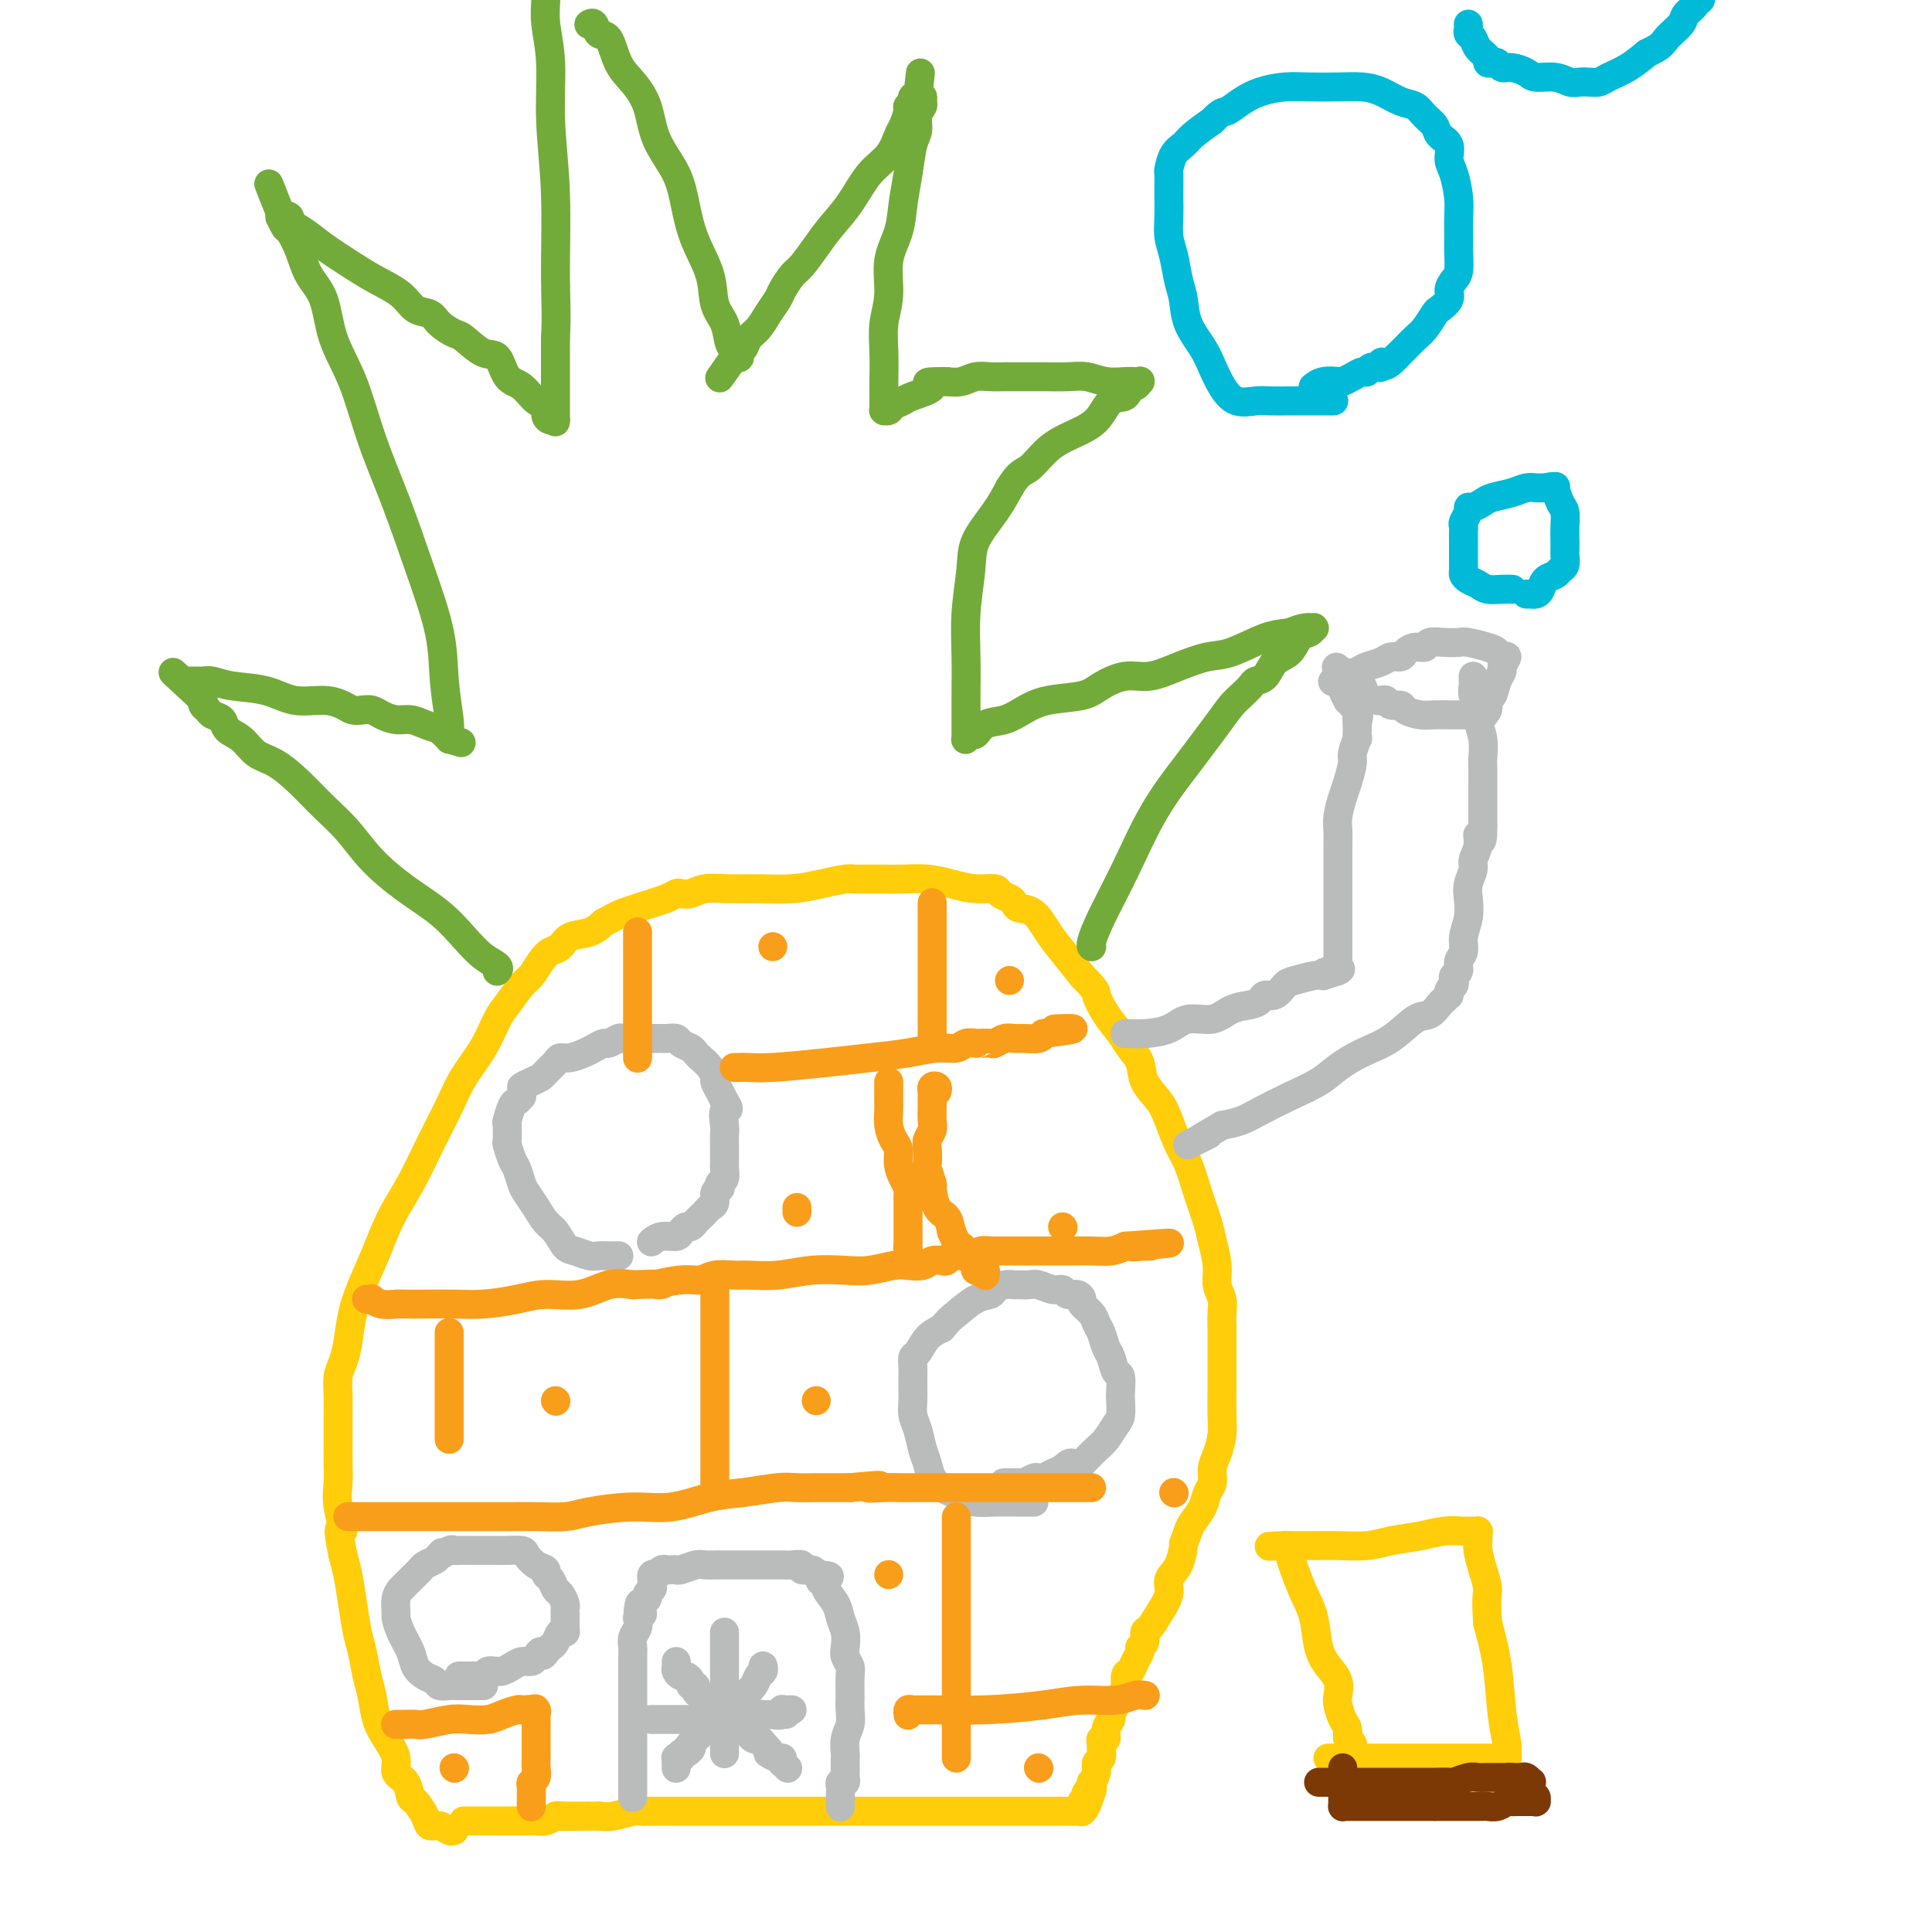 <svg viewBox='0 0 400 400' version='1.1' xmlns='http://www.w3.org/2000/svg' xmlns:xlink='http://www.w3.org/1999/xlink'><g fill='none' stroke='#FFCD0A' stroke-width='6' stroke-linecap='round' stroke-linejoin='round'><path d='M94,379c-0.018,0.009 -0.036,0.018 0,0c0.036,-0.018 0.127,-0.062 0,0c-0.127,0.062 -0.471,0.230 -1,0c-0.529,-0.230 -1.241,-0.858 -2,-1c-0.759,-0.142 -1.564,0.201 -2,0c-0.436,-0.201 -0.503,-0.945 -1,-2c-0.497,-1.055 -1.424,-2.420 -2,-3c-0.576,-0.580 -0.801,-0.374 -1,-1c-0.199,-0.626 -0.372,-2.084 -1,-3c-0.628,-0.916 -1.712,-1.291 -2,-2c-0.288,-0.709 0.221,-1.752 0,-3c-0.221,-1.248 -1.173,-2.701 -2,-4c-0.827,-1.299 -1.531,-2.446 -2,-4c-0.469,-1.554 -0.703,-3.516 -1,-5c-0.297,-1.484 -0.657,-2.490 -1,-4c-0.343,-1.510 -0.669,-3.523 -1,-5c-0.331,-1.477 -0.666,-2.416 -1,-4c-0.334,-1.584 -0.667,-3.811 -1,-6c-0.333,-2.189 -0.667,-4.340 -1,-6c-0.333,-1.660 -0.667,-2.830 -1,-4'/><path d='M71,322c-1.641,-7.858 -0.244,-5.004 0,-5c0.244,0.004 -0.667,-2.841 -1,-5c-0.333,-2.159 -0.089,-3.630 0,-5c0.089,-1.370 0.024,-2.638 0,-4c-0.024,-1.362 -0.007,-2.819 0,-4c0.007,-1.181 0.005,-2.087 0,-3c-0.005,-0.913 -0.012,-1.835 0,-3c0.012,-1.165 0.044,-2.575 0,-4c-0.044,-1.425 -0.164,-2.864 0,-4c0.164,-1.136 0.613,-1.967 1,-3c0.387,-1.033 0.710,-2.266 1,-4c0.290,-1.734 0.545,-3.970 1,-6c0.455,-2.030 1.111,-3.856 2,-6c0.889,-2.144 2.013,-4.606 3,-7c0.987,-2.394 1.838,-4.719 3,-7c1.162,-2.281 2.635,-4.520 4,-7c1.365,-2.480 2.621,-5.203 4,-8c1.379,-2.797 2.882,-5.667 4,-8c1.118,-2.333 1.850,-4.127 3,-6c1.150,-1.873 2.717,-3.824 4,-6c1.283,-2.176 2.283,-4.579 3,-6c0.717,-1.421 1.150,-1.862 2,-3c0.850,-1.138 2.115,-2.972 3,-4c0.885,-1.028 1.390,-1.249 2,-2c0.610,-0.751 1.325,-2.032 2,-3c0.675,-0.968 1.311,-1.624 2,-2c0.689,-0.376 1.432,-0.472 2,-1c0.568,-0.528 0.961,-1.488 2,-2c1.039,-0.512 2.726,-0.575 4,-1c1.274,-0.425 2.137,-1.213 3,-2'/><path d='M125,191c2.463,-1.334 3.122,-1.667 4,-2c0.878,-0.333 1.975,-0.664 3,-1c1.025,-0.336 1.979,-0.678 3,-1c1.021,-0.322 2.109,-0.626 3,-1c0.891,-0.374 1.584,-0.818 2,-1c0.416,-0.182 0.555,-0.101 1,0c0.445,0.101 1.195,0.224 2,0c0.805,-0.224 1.666,-0.795 3,-1c1.334,-0.205 3.142,-0.045 5,0c1.858,0.045 3.768,-0.027 6,0c2.232,0.027 4.787,0.151 7,0c2.213,-0.151 4.085,-0.576 6,-1c1.915,-0.424 3.875,-0.846 5,-1c1.125,-0.154 1.416,-0.041 2,0c0.584,0.041 1.460,0.011 2,0c0.540,-0.011 0.744,-0.004 1,0c0.256,0.004 0.563,0.004 1,0c0.437,-0.004 1.004,-0.011 2,0c0.996,0.011 2.421,0.041 4,0c1.579,-0.041 3.311,-0.152 5,0c1.689,0.152 3.335,0.565 5,1c1.665,0.435 3.350,0.890 5,1c1.650,0.110 3.267,-0.125 4,0c0.733,0.125 0.584,0.608 1,1c0.416,0.392 1.399,0.691 2,1c0.601,0.309 0.821,0.626 1,1c0.179,0.374 0.319,0.805 1,1c0.681,0.195 1.904,0.155 3,1c1.096,0.845 2.064,2.574 3,4c0.936,1.426 1.839,2.550 3,4c1.161,1.450 2.581,3.225 4,5'/><path d='M224,202c3.385,3.502 2.848,3.258 3,4c0.152,0.742 0.995,2.470 2,4c1.005,1.530 2.174,2.863 3,4c0.826,1.137 1.309,2.077 2,3c0.691,0.923 1.588,1.829 2,3c0.412,1.171 0.337,2.608 1,4c0.663,1.392 2.064,2.740 3,4c0.936,1.260 1.406,2.430 2,4c0.594,1.570 1.311,3.538 2,5c0.689,1.462 1.352,2.418 2,4c0.648,1.582 1.283,3.792 2,6c0.717,2.208 1.516,4.415 2,6c0.484,1.585 0.651,2.549 1,4c0.349,1.451 0.878,3.388 1,5c0.122,1.612 -0.163,2.899 0,4c0.163,1.101 0.776,2.015 1,3c0.224,0.985 0.060,2.040 0,3c-0.060,0.960 -0.016,1.824 0,3c0.016,1.176 0.005,2.663 0,4c-0.005,1.337 -0.004,2.525 0,4c0.004,1.475 0.011,3.237 0,5c-0.011,1.763 -0.041,3.526 0,5c0.041,1.474 0.151,2.659 0,4c-0.151,1.341 -0.564,2.837 -1,4c-0.436,1.163 -0.894,1.992 -1,3c-0.106,1.008 0.140,2.196 0,3c-0.140,0.804 -0.666,1.226 -1,2c-0.334,0.774 -0.474,1.901 -1,3c-0.526,1.099 -1.436,2.171 -2,3c-0.564,0.829 -0.782,1.414 -1,2'/><path d='M246,317c-1.283,3.570 -0.991,2.496 -1,3c-0.009,0.504 -0.321,2.587 -1,4c-0.679,1.413 -1.727,2.156 -2,3c-0.273,0.844 0.229,1.788 0,3c-0.229,1.212 -1.190,2.692 -2,4c-0.810,1.308 -1.470,2.444 -2,3c-0.530,0.556 -0.930,0.533 -1,1c-0.070,0.467 0.189,1.425 0,2c-0.189,0.575 -0.825,0.768 -1,1c-0.175,0.232 0.112,0.504 0,1c-0.112,0.496 -0.621,1.217 -1,2c-0.379,0.783 -0.626,1.627 -1,2c-0.374,0.373 -0.875,0.275 -1,1c-0.125,0.725 0.125,2.274 0,3c-0.125,0.726 -0.626,0.631 -1,1c-0.374,0.369 -0.621,1.203 -1,2c-0.379,0.797 -0.890,1.558 -1,2c-0.110,0.442 0.181,0.567 0,1c-0.181,0.433 -0.833,1.176 -1,2c-0.167,0.824 0.153,1.730 0,2c-0.153,0.270 -0.777,-0.097 -1,0c-0.223,0.097 -0.045,0.658 0,1c0.045,0.342 -0.044,0.463 0,1c0.044,0.537 0.222,1.488 0,2c-0.222,0.512 -0.844,0.586 -1,1c-0.156,0.414 0.154,1.169 0,2c-0.154,0.831 -0.773,1.739 -1,2c-0.227,0.261 -0.061,-0.126 0,0c0.061,0.126 0.016,0.765 0,1c-0.016,0.235 -0.005,0.067 0,0c0.005,-0.067 0.002,-0.034 0,0'/><path d='M226,370c-3.034,8.437 -0.621,3.030 0,1c0.621,-2.030 -0.552,-0.684 -1,0c-0.448,0.684 -0.173,0.704 0,1c0.173,0.296 0.242,0.868 0,1c-0.242,0.132 -0.797,-0.175 -1,0c-0.203,0.175 -0.054,0.831 0,1c0.054,0.169 0.015,-0.151 0,0c-0.015,0.151 -0.004,0.771 0,1c0.004,0.229 0.001,0.065 0,0c-0.001,-0.065 -0.001,-0.033 0,0'/><path d='M224,375c-0.039,0.000 -0.077,0.000 0,0c0.077,-0.000 0.270,-0.000 0,0c-0.270,0.000 -1.004,0.000 -2,0c-0.996,-0.000 -2.256,-0.000 -4,0c-1.744,0.000 -3.973,0.000 -6,0c-2.027,-0.000 -3.852,-0.000 -6,0c-2.148,0.000 -4.618,0.000 -7,0c-2.382,-0.000 -4.677,-0.000 -7,0c-2.323,0.000 -4.676,0.000 -7,0c-2.324,-0.000 -4.621,-0.000 -7,0c-2.379,0.000 -4.842,0.000 -7,0c-2.158,-0.000 -4.013,-0.000 -6,0c-1.987,0.000 -4.107,0.000 -6,0c-1.893,-0.000 -3.561,-0.000 -5,0c-1.439,0.000 -2.650,0.000 -4,0c-1.350,-0.000 -2.841,-0.000 -4,0c-1.159,0.000 -1.988,0.000 -3,0c-1.012,-0.000 -2.209,-0.001 -3,0c-0.791,0.001 -1.177,0.004 -2,0c-0.823,-0.004 -2.082,-0.015 -3,0c-0.918,0.015 -1.493,0.056 -2,0c-0.507,-0.056 -0.944,-0.207 -2,0c-1.056,0.207 -2.730,0.774 -4,1c-1.270,0.226 -2.135,0.113 -3,0'/><path d='M124,376c-15.932,0.150 -5.762,0.026 -3,0c2.762,-0.026 -1.882,0.046 -4,0c-2.118,-0.046 -1.708,-0.208 -2,0c-0.292,0.208 -1.287,0.788 -2,1c-0.713,0.212 -1.146,0.057 -2,0c-0.854,-0.057 -2.130,-0.015 -3,0c-0.870,0.015 -1.333,0.004 -2,0c-0.667,-0.004 -1.537,-0.001 -2,0c-0.463,0.001 -0.519,0.000 -1,0c-0.481,-0.000 -1.386,-0.000 -2,0c-0.614,0.000 -0.938,0.000 -1,0c-0.062,-0.000 0.137,-0.000 0,0c-0.137,0.000 -0.611,0.000 -1,0c-0.389,-0.000 -0.692,-0.000 -1,0c-0.308,0.000 -0.621,0.000 -1,0c-0.379,-0.000 -0.822,-0.000 -1,0c-0.178,0.000 -0.089,0.000 0,0'/></g>
<g fill='none' stroke='#BABBBB' stroke-width='6' stroke-linecap='round' stroke-linejoin='round'><path d='M131,372c-0.000,-0.058 -0.000,-0.117 0,0c0.000,0.117 0.000,0.408 0,0c-0.000,-0.408 -0.000,-1.517 0,-2c0.000,-0.483 0.000,-0.342 0,-1c-0.000,-0.658 -0.000,-2.116 0,-3c0.000,-0.884 0.000,-1.194 0,-2c-0.000,-0.806 -0.000,-2.107 0,-3c0.000,-0.893 0.000,-1.379 0,-2c-0.000,-0.621 -0.000,-1.377 0,-2c0.000,-0.623 0.000,-1.111 0,-2c-0.000,-0.889 -0.000,-2.177 0,-3c0.000,-0.823 0.000,-1.179 0,-2c-0.000,-0.821 -0.001,-2.107 0,-3c0.001,-0.893 0.004,-1.394 0,-2c-0.004,-0.606 -0.015,-1.317 0,-2c0.015,-0.683 0.056,-1.338 0,-2c-0.056,-0.662 -0.207,-1.332 0,-2c0.207,-0.668 0.774,-1.334 1,-2c0.226,-0.666 0.113,-1.333 0,-2'/><path d='M132,335c0.399,-5.842 0.895,-1.947 1,-1c0.105,0.947 -0.182,-1.055 0,-2c0.182,-0.945 0.833,-0.831 1,-1c0.167,-0.169 -0.151,-0.619 0,-1c0.151,-0.381 0.771,-0.694 1,-1c0.229,-0.306 0.065,-0.604 0,-1c-0.065,-0.396 -0.032,-0.890 0,-1c0.032,-0.110 0.064,0.163 0,0c-0.064,-0.163 -0.224,-0.762 0,-1c0.224,-0.238 0.834,-0.116 1,0c0.166,0.116 -0.110,0.227 0,0c0.110,-0.227 0.605,-0.792 1,-1c0.395,-0.208 0.690,-0.060 1,0c0.310,0.060 0.635,0.030 1,0c0.365,-0.030 0.771,-0.061 1,0c0.229,0.061 0.280,0.212 1,0c0.720,-0.212 2.109,-0.789 3,-1c0.891,-0.211 1.285,-0.057 2,0c0.715,0.057 1.753,0.015 3,0c1.247,-0.015 2.705,-0.004 4,0c1.295,0.004 2.426,0.001 3,0c0.574,-0.001 0.590,0.000 1,0c0.410,-0.000 1.214,-0.001 2,0c0.786,0.001 1.554,0.004 2,0c0.446,-0.004 0.571,-0.016 1,0c0.429,0.016 1.162,0.060 2,0c0.838,-0.060 1.781,-0.222 2,0c0.219,0.222 -0.287,0.829 0,1c0.287,0.171 1.368,-0.094 2,0c0.632,0.094 0.816,0.547 1,1'/><path d='M169,326c4.954,0.326 1.838,0.643 1,1c-0.838,0.357 0.602,0.756 1,1c0.398,0.244 -0.247,0.334 0,1c0.247,0.666 1.386,1.907 2,3c0.614,1.093 0.704,2.036 1,3c0.296,0.964 0.797,1.947 1,3c0.203,1.053 0.107,2.176 0,3c-0.107,0.824 -0.225,1.350 0,2c0.225,0.650 0.793,1.423 1,2c0.207,0.577 0.052,0.958 0,2c-0.052,1.042 0.000,2.745 0,4c-0.000,1.255 -0.053,2.061 0,3c0.053,0.939 0.210,2.010 0,3c-0.210,0.990 -0.788,1.901 -1,3c-0.212,1.099 -0.057,2.388 0,3c0.057,0.612 0.016,0.546 0,1c-0.016,0.454 -0.008,1.427 0,2c0.008,0.573 0.016,0.745 0,1c-0.016,0.255 -0.057,0.594 0,1c0.057,0.406 0.211,0.879 0,1c-0.211,0.121 -0.789,-0.108 -1,0c-0.211,0.108 -0.057,0.555 0,1c0.057,0.445 0.015,0.889 0,1c-0.015,0.111 -0.004,-0.110 0,0c0.004,0.110 0.001,0.551 0,1c-0.001,0.449 -0.000,0.905 0,1c0.000,0.095 0.000,-0.170 0,0c-0.000,0.170 -0.000,0.777 0,1c0.000,0.223 0.000,0.064 0,0c-0.000,-0.064 -0.000,-0.032 0,0'/><path d='M150,363c0.000,0.076 0.000,0.152 0,0c0.000,-0.152 0.000,-0.533 0,-1c0.000,-0.467 0.000,-1.021 0,-2c0.000,-0.979 0.000,-2.383 0,-4c-0.000,-1.617 0.000,-3.445 0,-5c0.000,-1.555 0.000,-2.836 0,-4c0.000,-1.164 0.000,-2.211 0,-3c0.000,-0.789 0.000,-1.322 0,-2c0.000,-0.678 -0.000,-1.502 0,-2c0.000,-0.498 0.000,-0.669 0,-1c0.000,-0.331 0.000,-0.821 0,-1c0.000,-0.179 0.000,-0.048 0,0c0.000,0.048 0.000,0.014 0,0c0.000,-0.014 0.000,-0.007 0,0'/><path d='M135,356c-0.148,-0.000 -0.297,-0.000 0,0c0.297,0.000 1.039,0.000 2,0c0.961,-0.000 2.141,-0.000 3,0c0.859,0.000 1.397,0.000 2,0c0.603,-0.000 1.271,-0.000 2,0c0.729,0.000 1.518,0.000 2,0c0.482,-0.000 0.657,-0.000 1,0c0.343,0.000 0.855,0.000 1,0c0.145,-0.000 -0.079,-0.000 0,0c0.079,0.000 0.459,0.001 1,0c0.541,-0.001 1.244,-0.004 2,0c0.756,0.004 1.564,0.015 2,0c0.436,-0.015 0.498,-0.057 1,0c0.502,0.057 1.444,0.211 2,0c0.556,-0.211 0.726,-0.789 1,-1c0.274,-0.211 0.651,-0.057 1,0c0.349,0.057 0.671,0.015 1,0c0.329,-0.015 0.665,-0.004 1,0c0.335,0.004 0.667,0.002 1,0'/><path d='M161,355c3.962,-0.171 0.868,-0.098 0,0c-0.868,0.098 0.489,0.223 1,0c0.511,-0.223 0.176,-0.792 0,-1c-0.176,-0.208 -0.191,-0.056 0,0c0.191,0.056 0.590,0.015 1,0c0.410,-0.015 0.831,-0.004 1,0c0.169,0.004 0.084,0.002 0,0'/><path d='M158,345c0.007,0.026 0.014,0.051 0,0c-0.014,-0.051 -0.049,-0.179 0,0c0.049,0.179 0.182,0.663 0,1c-0.182,0.337 -0.678,0.525 -1,1c-0.322,0.475 -0.468,1.237 -1,2c-0.532,0.763 -1.448,1.529 -2,2c-0.552,0.471 -0.740,0.648 -1,1c-0.260,0.352 -0.591,0.878 -1,1c-0.409,0.122 -0.897,-0.159 -1,0c-0.103,0.159 0.179,0.760 0,1c-0.179,0.240 -0.818,0.121 -1,0c-0.182,-0.121 0.092,-0.243 0,0c-0.092,0.243 -0.549,0.853 -1,1c-0.451,0.147 -0.895,-0.168 -1,0c-0.105,0.168 0.131,0.818 0,1c-0.131,0.182 -0.627,-0.105 -1,0c-0.373,0.105 -0.621,0.602 -1,1c-0.379,0.398 -0.889,0.698 -1,1c-0.111,0.302 0.176,0.607 0,1c-0.176,0.393 -0.817,0.875 -1,1c-0.183,0.125 0.090,-0.107 0,0c-0.090,0.107 -0.545,0.554 -1,1'/><path d='M143,361c-2.277,2.637 -0.470,1.229 0,1c0.470,-0.229 -0.396,0.722 -1,1c-0.604,0.278 -0.947,-0.118 -1,0c-0.053,0.118 0.182,0.748 0,1c-0.182,0.252 -0.781,0.124 -1,0c-0.219,-0.124 -0.059,-0.243 0,0c0.059,0.243 0.016,0.850 0,1c-0.016,0.150 -0.004,-0.156 0,0c0.004,0.156 0.001,0.773 0,1c-0.001,0.227 -0.000,0.065 0,0c0.000,-0.065 0.000,-0.032 0,0'/><path d='M140,344c0.025,0.341 0.049,0.683 0,1c-0.049,0.317 -0.172,0.611 0,1c0.172,0.389 0.638,0.874 1,1c0.362,0.126 0.618,-0.107 1,0c0.382,0.107 0.889,0.553 1,1c0.111,0.447 -0.173,0.893 0,1c0.173,0.107 0.805,-0.127 1,0c0.195,0.127 -0.047,0.615 0,1c0.047,0.385 0.384,0.666 1,1c0.616,0.334 1.513,0.719 2,1c0.487,0.281 0.564,0.456 1,1c0.436,0.544 1.231,1.456 2,2c0.769,0.544 1.512,0.719 2,1c0.488,0.281 0.722,0.668 1,1c0.278,0.332 0.599,0.610 1,1c0.401,0.390 0.881,0.892 1,1c0.119,0.108 -0.123,-0.177 0,0c0.123,0.177 0.610,0.817 1,1c0.390,0.183 0.683,-0.091 1,0c0.317,0.091 0.659,0.545 1,1'/><path d='M158,361c2.906,3.018 1.170,2.061 1,2c-0.170,-0.061 1.226,0.772 2,1c0.774,0.228 0.925,-0.149 1,0c0.075,0.149 0.073,0.825 0,1c-0.073,0.175 -0.216,-0.149 0,0c0.216,0.149 0.790,0.772 1,1c0.210,0.228 0.056,0.061 0,0c-0.056,-0.061 -0.015,-0.016 0,0c0.015,0.016 0.004,0.004 0,0c-0.004,-0.004 -0.001,-0.001 0,0c0.001,0.001 0.000,0.000 0,0c-0.000,-0.000 -0.000,-0.000 0,0'/><path d='M214,311c-0.023,-0.000 -0.046,-0.000 0,0c0.046,0.000 0.161,0.001 0,0c-0.161,-0.001 -0.599,-0.003 -1,0c-0.401,0.003 -0.765,0.012 -2,0c-1.235,-0.012 -3.342,-0.044 -5,0c-1.658,0.044 -2.868,0.164 -4,0c-1.132,-0.164 -2.187,-0.614 -3,-1c-0.813,-0.386 -1.384,-0.710 -2,-1c-0.616,-0.290 -1.278,-0.546 -2,-1c-0.722,-0.454 -1.504,-1.108 -2,-2c-0.496,-0.892 -0.707,-2.023 -1,-3c-0.293,-0.977 -0.667,-1.798 -1,-3c-0.333,-1.202 -0.625,-2.783 -1,-4c-0.375,-1.217 -0.832,-2.069 -1,-3c-0.168,-0.931 -0.046,-1.941 0,-3c0.046,-1.059 0.015,-2.166 0,-3c-0.015,-0.834 -0.013,-1.396 0,-2c0.013,-0.604 0.037,-1.250 0,-2c-0.037,-0.750 -0.134,-1.603 0,-2c0.134,-0.397 0.497,-0.338 1,-1c0.503,-0.662 1.144,-2.046 2,-3c0.856,-0.954 1.928,-1.477 3,-2'/><path d='M195,275c1.411,-1.748 1.939,-2.118 3,-3c1.061,-0.882 2.655,-2.275 4,-3c1.345,-0.725 2.439,-0.783 3,-1c0.561,-0.217 0.587,-0.594 1,-1c0.413,-0.406 1.212,-0.842 2,-1c0.788,-0.158 1.566,-0.038 2,0c0.434,0.038 0.526,-0.005 1,0c0.474,0.005 1.330,0.058 2,0c0.670,-0.058 1.153,-0.227 2,0c0.847,0.227 2.060,0.849 3,1c0.940,0.151 1.609,-0.167 2,0c0.391,0.167 0.504,0.821 1,1c0.496,0.179 1.376,-0.118 2,0c0.624,0.118 0.993,0.649 1,1c0.007,0.351 -0.349,0.521 0,1c0.349,0.479 1.403,1.268 2,2c0.597,0.732 0.737,1.409 1,2c0.263,0.591 0.649,1.098 1,2c0.351,0.902 0.669,2.199 1,3c0.331,0.801 0.677,1.105 1,2c0.323,0.895 0.623,2.379 1,3c0.377,0.621 0.831,0.378 1,1c0.169,0.622 0.053,2.110 0,3c-0.053,0.890 -0.044,1.183 0,2c0.044,0.817 0.124,2.159 0,3c-0.124,0.841 -0.453,1.181 -1,2c-0.547,0.819 -1.312,2.116 -2,3c-0.688,0.884 -1.301,1.353 -2,2c-0.699,0.647 -1.486,1.470 -2,2c-0.514,0.530 -0.757,0.765 -1,1'/><path d='M224,303c-1.594,2.272 -1.579,0.451 -2,0c-0.421,-0.451 -1.278,0.467 -2,1c-0.722,0.533 -1.311,0.683 -2,1c-0.689,0.317 -1.480,0.803 -2,1c-0.520,0.197 -0.768,0.105 -1,0c-0.232,-0.105 -0.448,-0.224 -1,0c-0.552,0.224 -1.441,0.792 -2,1c-0.559,0.208 -0.789,0.056 -1,0c-0.211,-0.056 -0.403,-0.015 -1,0c-0.597,0.015 -1.599,0.004 -2,0c-0.401,-0.004 -0.200,-0.002 0,0'/><path d='M100,349c0.104,-0.000 0.208,-0.000 0,0c-0.208,0.000 -0.728,0.001 -1,0c-0.272,-0.001 -0.296,-0.003 -1,0c-0.704,0.003 -2.089,0.013 -3,0c-0.911,-0.013 -1.347,-0.047 -2,0c-0.653,0.047 -1.522,0.176 -2,0c-0.478,-0.176 -0.565,-0.658 -1,-1c-0.435,-0.342 -1.216,-0.544 -2,-1c-0.784,-0.456 -1.569,-1.167 -2,-2c-0.431,-0.833 -0.509,-1.788 -1,-3c-0.491,-1.212 -1.396,-2.682 -2,-4c-0.604,-1.318 -0.906,-2.485 -1,-3c-0.094,-0.515 0.020,-0.379 0,-1c-0.020,-0.621 -0.174,-1.997 0,-3c0.174,-1.003 0.676,-1.631 1,-2c0.324,-0.369 0.472,-0.480 1,-1c0.528,-0.520 1.437,-1.449 2,-2c0.563,-0.551 0.780,-0.725 1,-1c0.220,-0.275 0.444,-0.651 1,-1c0.556,-0.349 1.445,-0.671 2,-1c0.555,-0.329 0.778,-0.664 1,-1'/><path d='M91,322c1.285,-1.332 -0.004,-0.161 0,0c0.004,0.161 1.301,-0.689 2,-1c0.699,-0.311 0.801,-0.083 1,0c0.199,0.083 0.494,0.022 1,0c0.506,-0.022 1.222,-0.006 2,0c0.778,0.006 1.617,0.001 2,0c0.383,-0.001 0.312,0.002 1,0c0.688,-0.002 2.137,-0.008 3,0c0.863,0.008 1.139,0.029 2,0c0.861,-0.029 2.307,-0.110 3,0c0.693,0.110 0.634,0.410 1,1c0.366,0.590 1.159,1.472 2,2c0.841,0.528 1.731,0.704 2,1c0.269,0.296 -0.082,0.713 0,1c0.082,0.287 0.596,0.444 1,1c0.404,0.556 0.697,1.512 1,2c0.303,0.488 0.617,0.508 1,1c0.383,0.492 0.835,1.455 1,2c0.165,0.545 0.044,0.671 0,1c-0.044,0.329 -0.012,0.861 0,1c0.012,0.139 0.004,-0.116 0,0c-0.004,0.116 -0.004,0.604 0,1c0.004,0.396 0.012,0.701 0,1c-0.012,0.299 -0.045,0.591 0,1c0.045,0.409 0.166,0.937 0,1c-0.166,0.063 -0.619,-0.337 -1,0c-0.381,0.337 -0.690,1.410 -1,2c-0.310,0.590 -0.622,0.697 -1,1c-0.378,0.303 -0.822,0.801 -1,1c-0.178,0.199 -0.089,0.100 0,0'/><path d='M113,342c-0.794,1.503 -0.779,0.262 -1,0c-0.221,-0.262 -0.679,0.455 -1,1c-0.321,0.545 -0.505,0.916 -1,1c-0.495,0.084 -1.299,-0.121 -2,0c-0.701,0.121 -1.297,0.569 -2,1c-0.703,0.431 -1.512,0.847 -2,1c-0.488,0.153 -0.656,0.045 -1,0c-0.344,-0.045 -0.865,-0.026 -1,0c-0.135,0.026 0.115,0.060 0,0c-0.115,-0.060 -0.594,-0.212 -1,0c-0.406,0.212 -0.739,0.789 -1,1c-0.261,0.211 -0.448,0.057 -1,0c-0.552,-0.057 -1.467,-0.015 -2,0c-0.533,0.015 -0.682,0.004 -1,0c-0.318,-0.004 -0.805,-0.001 -1,0c-0.195,0.001 -0.097,0.001 0,0'/></g>
<g fill='none' stroke='#73AB3A' stroke-width='6' stroke-linecap='round' stroke-linejoin='round'><path d='M103,201c-0.066,0.076 -0.132,0.153 0,0c0.132,-0.153 0.464,-0.535 0,-1c-0.464,-0.465 -1.722,-1.014 -3,-2c-1.278,-0.986 -2.574,-2.409 -4,-4c-1.426,-1.591 -2.982,-3.352 -5,-5c-2.018,-1.648 -4.499,-3.185 -7,-5c-2.501,-1.815 -5.021,-3.908 -7,-6c-1.979,-2.092 -3.415,-4.184 -5,-6c-1.585,-1.816 -3.319,-3.358 -5,-5c-1.681,-1.642 -3.309,-3.384 -5,-5c-1.691,-1.616 -3.446,-3.105 -5,-4c-1.554,-0.895 -2.906,-1.195 -4,-2c-1.094,-0.805 -1.928,-2.114 -3,-3c-1.072,-0.886 -2.382,-1.351 -3,-2c-0.618,-0.649 -0.544,-1.484 -1,-2c-0.456,-0.516 -1.442,-0.712 -2,-1c-0.558,-0.288 -0.688,-0.668 -1,-1c-0.312,-0.332 -0.805,-0.615 -1,-1c-0.195,-0.385 -0.091,-0.873 0,-1c0.091,-0.127 0.169,0.107 0,0c-0.169,-0.107 -0.584,-0.553 -1,-1'/><path d='M41,144c-9.757,-9.000 -3.150,-3.000 -1,-1c2.150,2.000 -0.156,-0.000 -1,-1c-0.844,-1.000 -0.227,-1.000 0,-1c0.227,-0.000 0.064,-0.000 0,0c-0.064,0.000 -0.027,0.000 0,0c0.027,-0.000 0.045,-0.000 0,0c-0.045,0.000 -0.153,0.000 0,0c0.153,-0.000 0.568,-0.001 1,0c0.432,0.001 0.881,0.004 1,0c0.119,-0.004 -0.094,-0.013 0,0c0.094,0.013 0.494,0.050 1,0c0.506,-0.050 1.117,-0.186 2,0c0.883,0.186 2.036,0.694 4,1c1.964,0.306 4.739,0.411 7,1c2.261,0.589 4.009,1.660 6,2c1.991,0.340 4.224,-0.053 6,0c1.776,0.053 3.094,0.553 4,1c0.906,0.447 1.400,0.842 2,1c0.600,0.158 1.304,0.080 2,0c0.696,-0.080 1.382,-0.162 2,0c0.618,0.162 1.168,0.569 2,1c0.832,0.431 1.945,0.885 3,1c1.055,0.115 2.051,-0.110 3,0c0.949,0.110 1.852,0.555 3,1c1.148,0.445 2.543,0.890 3,1c0.457,0.110 -0.022,-0.115 0,0c0.022,0.115 0.544,0.569 1,1c0.456,0.431 0.844,0.837 1,1c0.156,0.163 0.078,0.081 0,0'/><path d='M93,153c4.333,1.333 2.167,0.667 0,0'/><path d='M93,153c0.008,0.071 0.015,0.143 0,0c-0.015,-0.143 -0.054,-0.499 0,-1c0.054,-0.501 0.200,-1.146 0,-3c-0.200,-1.854 -0.745,-4.917 -1,-8c-0.255,-3.083 -0.220,-6.188 -1,-10c-0.780,-3.812 -2.377,-8.333 -4,-13c-1.623,-4.667 -3.273,-9.479 -5,-14c-1.727,-4.521 -3.530,-8.749 -5,-13c-1.470,-4.251 -2.606,-8.523 -4,-12c-1.394,-3.477 -3.046,-6.158 -4,-9c-0.954,-2.842 -1.211,-5.845 -2,-8c-0.789,-2.155 -2.110,-3.461 -3,-5c-0.890,-1.539 -1.349,-3.311 -2,-5c-0.651,-1.689 -1.495,-3.293 -2,-4c-0.505,-0.707 -0.671,-0.515 -1,-1c-0.329,-0.485 -0.820,-1.645 -1,-2c-0.180,-0.355 -0.048,0.097 0,0c0.048,-0.097 0.014,-0.742 0,-1c-0.014,-0.258 -0.007,-0.129 0,0'/><path d='M58,44c-4.528,-11.511 -1.348,-3.289 0,0c1.348,3.289 0.865,1.646 1,1c0.135,-0.646 0.888,-0.294 1,0c0.112,0.294 -0.418,0.529 0,1c0.418,0.471 1.785,1.178 3,2c1.215,0.822 2.278,1.758 4,3c1.722,1.242 4.104,2.790 6,4c1.896,1.210 3.308,2.081 5,3c1.692,0.919 3.665,1.886 5,3c1.335,1.114 2.033,2.376 3,3c0.967,0.624 2.205,0.609 3,1c0.795,0.391 1.147,1.187 2,2c0.853,0.813 2.205,1.643 3,2c0.795,0.357 1.031,0.240 2,1c0.969,0.760 2.672,2.396 4,3c1.328,0.604 2.283,0.174 3,1c0.717,0.826 1.197,2.907 2,4c0.803,1.093 1.931,1.197 3,2c1.069,0.803 2.080,2.307 3,3c0.920,0.693 1.749,0.577 2,1c0.251,0.423 -0.076,1.385 0,2c0.076,0.615 0.556,0.884 1,1c0.444,0.116 0.851,0.079 1,0c0.149,-0.079 0.040,-0.201 0,0c-0.040,0.201 -0.011,0.724 0,0c0.011,-0.724 0.003,-2.695 0,-4c-0.003,-1.305 -0.001,-1.944 0,-4c0.001,-2.056 0.000,-5.528 0,-9'/><path d='M115,70c0.292,-4.588 0.022,-8.056 0,-13c-0.022,-4.944 0.204,-11.362 0,-17c-0.204,-5.638 -0.839,-10.497 -1,-15c-0.161,-4.503 0.153,-8.650 0,-12c-0.153,-3.350 -0.772,-5.902 -1,-8c-0.228,-2.098 -0.065,-3.742 0,-5c0.065,-1.258 0.033,-2.129 0,-3'/><path d='M226,196c-0.008,-0.006 -0.016,-0.011 0,0c0.016,0.011 0.056,0.040 0,0c-0.056,-0.040 -0.208,-0.149 0,-1c0.208,-0.851 0.776,-2.443 2,-5c1.224,-2.557 3.105,-6.078 5,-10c1.895,-3.922 3.806,-8.244 6,-12c2.194,-3.756 4.672,-6.946 7,-10c2.328,-3.054 4.507,-5.970 6,-8c1.493,-2.030 2.301,-3.172 3,-4c0.699,-0.828 1.288,-1.342 2,-2c0.712,-0.658 1.545,-1.459 2,-2c0.455,-0.541 0.530,-0.821 1,-1c0.470,-0.179 1.334,-0.257 2,-1c0.666,-0.743 1.135,-2.150 2,-3c0.865,-0.850 2.126,-1.142 3,-2c0.874,-0.858 1.360,-2.282 2,-3c0.640,-0.718 1.434,-0.729 2,-1c0.566,-0.271 0.903,-0.802 1,-1c0.097,-0.198 -0.046,-0.063 0,0c0.046,0.063 0.282,0.056 0,0c-0.282,-0.056 -1.080,-0.159 -2,0c-0.920,0.159 -1.960,0.579 -3,1'/><path d='M267,131c-1.542,0.209 -2.897,0.232 -5,1c-2.103,0.768 -4.952,2.281 -7,3c-2.048,0.719 -3.293,0.643 -5,1c-1.707,0.357 -3.874,1.146 -6,2c-2.126,0.854 -4.210,1.772 -6,2c-1.790,0.228 -3.287,-0.235 -5,0c-1.713,0.235 -3.644,1.166 -5,2c-1.356,0.834 -2.138,1.570 -4,2c-1.862,0.430 -4.803,0.554 -7,1c-2.197,0.446 -3.649,1.215 -5,2c-1.351,0.785 -2.600,1.587 -4,2c-1.400,0.413 -2.949,0.436 -4,1c-1.051,0.564 -1.602,1.668 -2,2c-0.398,0.332 -0.643,-0.107 -1,0c-0.357,0.107 -0.828,0.759 -1,1c-0.172,0.241 -0.046,0.071 0,0c0.046,-0.071 0.012,-0.042 0,0c-0.012,0.042 -0.003,0.097 0,0c0.003,-0.097 -0.000,-0.346 0,-1c0.000,-0.654 0.004,-1.714 0,-3c-0.004,-1.286 -0.015,-2.800 0,-5c0.015,-2.200 0.055,-5.088 0,-8c-0.055,-2.912 -0.205,-5.849 0,-9c0.205,-3.151 0.766,-6.515 1,-9c0.234,-2.485 0.140,-4.092 1,-6c0.860,-1.908 2.674,-4.117 4,-6c1.326,-1.883 2.163,-3.442 3,-5'/><path d='M209,101c1.963,-3.333 2.870,-3.167 4,-4c1.130,-0.833 2.481,-2.666 4,-4c1.519,-1.334 3.205,-2.169 5,-3c1.795,-0.831 3.699,-1.658 5,-3c1.301,-1.342 1.999,-3.201 3,-4c1.001,-0.799 2.307,-0.540 3,-1c0.693,-0.460 0.774,-1.640 1,-2c0.226,-0.360 0.596,0.100 1,0c0.404,-0.100 0.840,-0.759 1,-1c0.160,-0.241 0.044,-0.065 0,0c-0.044,0.065 -0.014,0.017 0,0c0.014,-0.017 0.014,-0.005 0,0c-0.014,0.005 -0.040,0.002 0,0c0.040,-0.002 0.146,-0.004 0,0c-0.146,0.004 -0.544,0.015 -1,0c-0.456,-0.015 -0.971,-0.057 -2,0c-1.029,0.057 -2.571,0.211 -4,0c-1.429,-0.211 -2.746,-0.789 -4,-1c-1.254,-0.211 -2.446,-0.056 -4,0c-1.554,0.056 -3.469,0.014 -5,0c-1.531,-0.014 -2.678,-0.000 -4,0c-1.322,0.000 -2.818,-0.014 -4,0c-1.182,0.014 -2.049,0.055 -3,0c-0.951,-0.055 -1.987,-0.207 -3,0c-1.013,0.207 -2.004,0.773 -3,1c-0.996,0.227 -1.998,0.113 -3,0'/><path d='M196,79c-6.495,-0.037 -3.232,0.372 -3,1c0.232,0.628 -2.569,1.475 -4,2c-1.431,0.525 -1.494,0.729 -2,1c-0.506,0.271 -1.456,0.609 -2,1c-0.544,0.391 -0.682,0.835 -1,1c-0.318,0.165 -0.817,0.053 -1,0c-0.183,-0.053 -0.049,-0.045 0,0c0.049,0.045 0.013,0.128 0,0c-0.013,-0.128 -0.005,-0.465 0,-1c0.005,-0.535 0.006,-1.267 0,-2c-0.006,-0.733 -0.017,-1.468 0,-3c0.017,-1.532 0.064,-3.860 0,-6c-0.064,-2.140 -0.239,-4.090 0,-6c0.239,-1.910 0.890,-3.779 1,-6c0.110,-2.221 -0.322,-4.794 0,-7c0.322,-2.206 1.397,-4.046 2,-6c0.603,-1.954 0.735,-4.022 1,-6c0.265,-1.978 0.663,-3.868 1,-6c0.337,-2.132 0.612,-4.507 1,-6c0.388,-1.493 0.889,-2.102 1,-3c0.111,-0.898 -0.169,-2.083 0,-3c0.169,-0.917 0.788,-1.565 1,-2c0.212,-0.435 0.019,-0.655 0,-1c-0.019,-0.345 0.138,-0.813 0,-1c-0.138,-0.187 -0.569,-0.094 -1,0'/><path d='M190,20c1.087,-9.590 0.305,-2.566 0,0c-0.305,2.566 -0.133,0.672 0,0c0.133,-0.672 0.228,-0.124 0,0c-0.228,0.124 -0.779,-0.177 -1,0c-0.221,0.177 -0.112,0.832 0,1c0.112,0.168 0.226,-0.151 0,0c-0.226,0.151 -0.792,0.774 -1,1c-0.208,0.226 -0.059,0.057 0,0c0.059,-0.057 0.027,-0.001 0,0c-0.027,0.001 -0.050,-0.054 0,0c0.050,0.054 0.173,0.217 0,1c-0.173,0.783 -0.643,2.186 -1,3c-0.357,0.814 -0.602,1.039 -1,2c-0.398,0.961 -0.949,2.657 -2,4c-1.051,1.343 -2.603,2.331 -4,4c-1.397,1.669 -2.639,4.017 -4,6c-1.361,1.983 -2.841,3.599 -4,5c-1.159,1.401 -1.997,2.587 -3,4c-1.003,1.413 -2.170,3.053 -3,4c-0.830,0.947 -1.324,1.202 -2,2c-0.676,0.798 -1.533,2.139 -2,3c-0.467,0.861 -0.545,1.243 -1,2c-0.455,0.757 -1.289,1.890 -2,3c-0.711,1.110 -1.301,2.196 -2,3c-0.699,0.804 -1.507,1.326 -2,2c-0.493,0.674 -0.671,1.501 -1,2c-0.329,0.499 -0.810,0.670 -1,1c-0.190,0.330 -0.090,0.820 0,1c0.090,0.180 0.168,0.052 0,0c-0.168,-0.052 -0.584,-0.026 -1,0'/><path d='M152,74c-5.875,8.342 -1.562,2.199 0,0c1.562,-2.199 0.373,-0.452 0,0c-0.373,0.452 0.071,-0.390 0,-1c-0.071,-0.610 -0.655,-0.990 -1,-2c-0.345,-1.010 -0.449,-2.652 -1,-4c-0.551,-1.348 -1.549,-2.403 -2,-4c-0.451,-1.597 -0.355,-3.737 -1,-6c-0.645,-2.263 -2.031,-4.649 -3,-7c-0.969,-2.351 -1.522,-4.667 -2,-7c-0.478,-2.333 -0.880,-4.684 -2,-7c-1.120,-2.316 -2.957,-4.597 -4,-7c-1.043,-2.403 -1.291,-4.929 -2,-7c-0.709,-2.071 -1.877,-3.687 -3,-5c-1.123,-1.313 -2.199,-2.324 -3,-4c-0.801,-1.676 -1.325,-4.018 -2,-5c-0.675,-0.982 -1.501,-0.603 -2,-1c-0.499,-0.397 -0.670,-1.570 -1,-2c-0.330,-0.430 -0.820,-0.116 -1,0c-0.180,0.116 -0.052,0.033 0,0c0.052,-0.033 0.026,-0.017 0,0'/></g>
<g fill='none' stroke='#BABBBB' stroke-width='6' stroke-linecap='round' stroke-linejoin='round'><path d='M128,260c0.118,-0.000 0.236,-0.000 0,0c-0.236,0.000 -0.825,0.001 -1,0c-0.175,-0.001 0.062,-0.004 0,0c-0.062,0.004 -0.425,0.014 -1,0c-0.575,-0.014 -1.361,-0.052 -2,0c-0.639,0.052 -1.130,0.195 -2,0c-0.870,-0.195 -2.120,-0.726 -3,-1c-0.880,-0.274 -1.391,-0.290 -2,-1c-0.609,-0.710 -1.315,-2.114 -2,-3c-0.685,-0.886 -1.349,-1.253 -2,-2c-0.651,-0.747 -1.287,-1.875 -2,-3c-0.713,-1.125 -1.501,-2.246 -2,-3c-0.499,-0.754 -0.708,-1.141 -1,-2c-0.292,-0.859 -0.666,-2.189 -1,-3c-0.334,-0.811 -0.626,-1.104 -1,-2c-0.374,-0.896 -0.829,-2.394 -1,-3c-0.171,-0.606 -0.057,-0.319 0,-1c0.057,-0.681 0.057,-2.329 0,-3c-0.057,-0.671 -0.170,-0.365 0,-1c0.170,-0.635 0.623,-2.209 1,-3c0.377,-0.791 0.679,-0.797 1,-1c0.321,-0.203 0.660,-0.601 1,-1'/><path d='M108,227c0.373,-1.953 -0.194,-1.836 0,-2c0.194,-0.164 1.151,-0.608 2,-1c0.849,-0.392 1.591,-0.731 2,-1c0.409,-0.269 0.483,-0.467 1,-1c0.517,-0.533 1.475,-1.399 2,-2c0.525,-0.601 0.617,-0.936 1,-1c0.383,-0.064 1.057,0.141 2,0c0.943,-0.141 2.155,-0.630 3,-1c0.845,-0.370 1.325,-0.621 2,-1c0.675,-0.379 1.547,-0.886 2,-1c0.453,-0.114 0.487,0.166 1,0c0.513,-0.166 1.503,-0.776 2,-1c0.497,-0.224 0.500,-0.060 1,0c0.500,0.060 1.496,0.016 2,0c0.504,-0.016 0.517,-0.004 1,0c0.483,0.004 1.438,0.001 2,0c0.562,-0.001 0.732,-0.001 1,0c0.268,0.001 0.634,0.003 1,0c0.366,-0.003 0.732,-0.012 1,0c0.268,0.012 0.439,0.045 1,0c0.561,-0.045 1.511,-0.167 2,0c0.489,0.167 0.516,0.625 1,1c0.484,0.375 1.426,0.668 2,1c0.574,0.332 0.780,0.704 1,1c0.220,0.296 0.454,0.516 1,1c0.546,0.484 1.403,1.232 2,2c0.597,0.768 0.933,1.556 1,2c0.067,0.444 -0.136,0.543 0,1c0.136,0.457 0.610,1.274 1,2c0.390,0.726 0.695,1.363 1,2'/><path d='M150,228c1.547,2.309 0.414,1.582 0,2c-0.414,0.418 -0.111,1.982 0,3c0.111,1.018 0.029,1.490 0,2c-0.029,0.510 -0.007,1.058 0,2c0.007,0.942 -0.002,2.280 0,3c0.002,0.720 0.014,0.824 0,1c-0.014,0.176 -0.055,0.425 0,1c0.055,0.575 0.207,1.477 0,2c-0.207,0.523 -0.773,0.669 -1,1c-0.227,0.331 -0.116,0.848 0,1c0.116,0.152 0.238,-0.061 0,0c-0.238,0.061 -0.837,0.398 -1,1c-0.163,0.602 0.111,1.471 0,2c-0.111,0.529 -0.607,0.720 -1,1c-0.393,0.280 -0.682,0.649 -1,1c-0.318,0.351 -0.663,0.685 -1,1c-0.337,0.315 -0.666,0.610 -1,1c-0.334,0.390 -0.673,0.874 -1,1c-0.327,0.126 -0.641,-0.106 -1,0c-0.359,0.106 -0.762,0.551 -1,1c-0.238,0.449 -0.311,0.904 -1,1c-0.689,0.096 -1.993,-0.166 -3,0c-1.007,0.166 -1.716,0.762 -2,1c-0.284,0.238 -0.142,0.119 0,0'/><path d='M233,214c-0.057,0.003 -0.113,0.007 0,0c0.113,-0.007 0.396,-0.024 1,0c0.604,0.024 1.529,0.091 3,0c1.471,-0.091 3.490,-0.339 5,-1c1.510,-0.661 2.513,-1.735 4,-2c1.487,-0.265 3.458,0.279 5,0c1.542,-0.279 2.654,-1.379 4,-2c1.346,-0.621 2.928,-0.762 4,-1c1.072,-0.238 1.636,-0.574 2,-1c0.364,-0.426 0.528,-0.941 1,-1c0.472,-0.059 1.254,0.338 2,0c0.746,-0.338 1.458,-1.410 2,-2c0.542,-0.590 0.915,-0.697 2,-1c1.085,-0.303 2.881,-0.801 4,-1c1.119,-0.199 1.559,-0.100 2,0'/><path d='M274,202c6.525,-2.083 2.337,-1.290 1,-1c-1.337,0.290 0.179,0.078 1,0c0.821,-0.078 0.949,-0.022 1,0c0.051,0.022 0.026,0.011 0,0'/><path d='M277,201c-0.000,0.036 -0.000,0.072 0,0c0.000,-0.072 0.000,-0.253 0,-1c-0.000,-0.747 -0.000,-2.062 0,-3c0.000,-0.938 0.000,-1.500 0,-2c-0.000,-0.500 -0.000,-0.937 0,-2c0.000,-1.063 0.000,-2.750 0,-4c-0.000,-1.250 -0.000,-2.063 0,-3c0.000,-0.937 0.000,-1.997 0,-3c-0.000,-1.003 -0.001,-1.947 0,-3c0.001,-1.053 0.003,-2.214 0,-3c-0.003,-0.786 -0.012,-1.195 0,-2c0.012,-0.805 0.046,-2.005 0,-3c-0.046,-0.995 -0.171,-1.784 0,-3c0.171,-1.216 0.638,-2.859 1,-4c0.362,-1.141 0.619,-1.778 1,-3c0.381,-1.222 0.887,-3.028 1,-4c0.113,-0.972 -0.166,-1.111 0,-2c0.166,-0.889 0.776,-2.527 1,-3c0.224,-0.473 0.060,0.219 0,0c-0.060,-0.219 -0.017,-1.348 0,-2c0.017,-0.652 0.009,-0.826 0,-1'/><path d='M281,150c0.619,-3.123 0.166,-1.429 0,-1c-0.166,0.429 -0.043,-0.407 0,-1c0.043,-0.593 0.008,-0.944 0,-1c-0.008,-0.056 0.012,0.181 0,0c-0.012,-0.181 -0.056,-0.781 0,-1c0.056,-0.219 0.212,-0.058 0,0c-0.212,0.058 -0.793,0.011 -1,0c-0.207,-0.011 -0.040,0.013 0,0c0.040,-0.013 -0.046,-0.063 0,0c0.046,0.063 0.224,0.239 0,0c-0.224,-0.239 -0.848,-0.895 -1,-1c-0.152,-0.105 0.170,0.340 0,0c-0.170,-0.340 -0.830,-1.463 -1,-2c-0.170,-0.537 0.151,-0.486 0,-1c-0.151,-0.514 -0.772,-1.591 -1,-2c-0.228,-0.409 -0.061,-0.148 0,0c0.061,0.148 0.018,0.185 0,0c-0.018,-0.185 -0.009,-0.593 0,-1'/><path d='M277,139c-0.623,-1.701 -0.182,-0.452 0,0c0.182,0.452 0.105,0.107 0,0c-0.105,-0.107 -0.239,0.024 0,0c0.239,-0.024 0.852,-0.203 1,0c0.148,0.203 -0.168,0.790 0,1c0.168,0.210 0.819,0.044 1,0c0.181,-0.044 -0.107,0.033 0,0c0.107,-0.033 0.610,-0.177 1,0c0.390,0.177 0.668,0.675 1,1c0.332,0.325 0.719,0.478 1,1c0.281,0.522 0.455,1.412 1,2c0.545,0.588 1.460,0.875 2,1c0.540,0.125 0.706,0.089 1,0c0.294,-0.089 0.715,-0.230 1,0c0.285,0.230 0.435,0.832 1,1c0.565,0.168 1.544,-0.099 2,0c0.456,0.099 0.387,0.562 1,1c0.613,0.438 1.907,0.849 3,1c1.093,0.151 1.983,0.040 3,0c1.017,-0.040 2.159,-0.011 3,0c0.841,0.011 1.380,0.003 2,0c0.620,-0.003 1.320,-0.001 2,0c0.680,0.001 1.340,0.000 2,0'/><path d='M306,148c2.019,0.030 1.065,0.104 1,0c-0.065,-0.104 0.757,-0.385 1,-1c0.243,-0.615 -0.094,-1.564 0,-2c0.094,-0.436 0.618,-0.359 1,-1c0.382,-0.641 0.621,-1.999 1,-3c0.379,-1.001 0.897,-1.644 1,-2c0.103,-0.356 -0.211,-0.424 0,-1c0.211,-0.576 0.947,-1.661 1,-2c0.053,-0.339 -0.576,0.067 -1,0c-0.424,-0.067 -0.644,-0.606 -1,-1c-0.356,-0.394 -0.848,-0.643 -2,-1c-1.152,-0.357 -2.962,-0.824 -4,-1c-1.038,-0.176 -1.303,-0.062 -2,0c-0.697,0.062 -1.826,0.072 -3,0c-1.174,-0.072 -2.394,-0.226 -3,0c-0.606,0.226 -0.599,0.830 -1,1c-0.401,0.170 -1.208,-0.095 -2,0c-0.792,0.095 -1.567,0.550 -2,1c-0.433,0.450 -0.523,0.894 -1,1c-0.477,0.106 -1.340,-0.125 -2,0c-0.660,0.125 -1.118,0.607 -2,1c-0.882,0.393 -2.187,0.697 -3,1c-0.813,0.303 -1.132,0.603 -2,1c-0.868,0.397 -2.284,0.890 -3,1c-0.716,0.110 -0.731,-0.163 -1,0c-0.269,0.163 -0.791,0.761 -1,1c-0.209,0.239 -0.104,0.120 0,0'/><path d='M305,140c-0.009,0.359 -0.017,0.717 0,1c0.017,0.283 0.061,0.490 0,1c-0.061,0.510 -0.227,1.324 0,2c0.227,0.676 0.845,1.215 1,2c0.155,0.785 -0.155,1.816 0,3c0.155,1.184 0.774,2.523 1,4c0.226,1.477 0.061,3.094 0,4c-0.061,0.906 -0.016,1.100 0,2c0.016,0.900 0.004,2.506 0,3c-0.004,0.494 -0.001,-0.125 0,0c0.001,0.125 0.000,0.992 0,2c-0.000,1.008 -0.000,2.156 0,3c0.000,0.844 0.000,1.384 0,2c-0.000,0.616 -0.000,1.308 0,2'/><path d='M307,171c0.065,5.170 -0.771,2.596 -1,2c-0.229,-0.596 0.149,0.787 0,2c-0.149,1.213 -0.823,2.256 -1,3c-0.177,0.744 0.145,1.189 0,2c-0.145,0.811 -0.756,1.989 -1,3c-0.244,1.011 -0.122,1.856 0,3c0.122,1.144 0.244,2.586 0,4c-0.244,1.414 -0.854,2.798 -1,4c-0.146,1.202 0.171,2.220 0,3c-0.171,0.780 -0.829,1.322 -1,2c-0.171,0.678 0.147,1.491 0,2c-0.147,0.509 -0.757,0.715 -1,1c-0.243,0.285 -0.118,0.651 0,1c0.118,0.349 0.229,0.681 0,1c-0.229,0.319 -0.796,0.625 -1,1c-0.204,0.375 -0.043,0.820 0,1c0.043,0.180 -0.033,0.094 0,0c0.033,-0.094 0.173,-0.197 0,0c-0.173,0.197 -0.659,0.692 -1,1c-0.341,0.308 -0.537,0.427 -1,1c-0.463,0.573 -1.194,1.598 -2,2c-0.806,0.402 -1.687,0.179 -3,1c-1.313,0.821 -3.059,2.684 -5,4c-1.941,1.316 -4.077,2.085 -6,3c-1.923,0.915 -3.634,1.975 -5,3c-1.366,1.025 -2.388,2.015 -4,3c-1.612,0.985 -3.813,1.965 -6,3c-2.187,1.035 -4.358,2.125 -6,3c-1.642,0.875 -2.755,1.536 -4,2c-1.245,0.464 -2.623,0.732 -4,1'/><path d='M253,233c-7.707,4.431 -3.974,2.508 -3,2c0.974,-0.508 -0.811,0.400 -2,1c-1.189,0.600 -1.783,0.893 -2,1c-0.217,0.107 -0.058,0.029 0,0c0.058,-0.029 0.016,-0.008 0,0c-0.016,0.008 -0.004,0.002 0,0c0.004,-0.002 0.002,-0.001 0,0'/></g>
<g fill='none' stroke='#00BAD8' stroke-width='6' stroke-linecap='round' stroke-linejoin='round'><path d='M313,122c-0.040,-0.002 -0.079,-0.003 0,0c0.079,0.003 0.278,0.012 0,0c-0.278,-0.012 -1.031,-0.045 -2,0c-0.969,0.045 -2.155,0.168 -3,0c-0.845,-0.168 -1.351,-0.625 -2,-1c-0.649,-0.375 -1.442,-0.667 -2,-1c-0.558,-0.333 -0.882,-0.708 -1,-1c-0.118,-0.292 -0.032,-0.502 0,-1c0.032,-0.498 0.009,-1.286 0,-2c-0.009,-0.714 -0.003,-1.356 0,-2c0.003,-0.644 0.005,-1.289 0,-2c-0.005,-0.711 -0.016,-1.487 0,-2c0.016,-0.513 0.059,-0.764 0,-1c-0.059,-0.236 -0.220,-0.459 0,-1c0.220,-0.541 0.819,-1.402 1,-2c0.181,-0.598 -0.058,-0.934 0,-1c0.058,-0.066 0.414,0.136 1,0c0.586,-0.136 1.404,-0.611 2,-1c0.596,-0.389 0.972,-0.693 2,-1c1.028,-0.307 2.709,-0.618 4,-1c1.291,-0.382 2.191,-0.834 3,-1c0.809,-0.166 1.525,-0.045 2,0c0.475,0.045 0.707,0.013 1,0c0.293,-0.013 0.646,-0.006 1,0'/><path d='M320,101c2.174,-0.476 1.108,-0.164 1,0c-0.108,0.164 0.742,0.182 1,0c0.258,-0.182 -0.074,-0.565 0,0c0.074,0.565 0.556,2.078 1,3c0.444,0.922 0.851,1.254 1,2c0.149,0.746 0.041,1.905 0,3c-0.041,1.095 -0.014,2.124 0,3c0.014,0.876 0.016,1.597 0,2c-0.016,0.403 -0.049,0.488 0,1c0.049,0.512 0.182,1.450 0,2c-0.182,0.550 -0.678,0.711 -1,1c-0.322,0.289 -0.468,0.704 -1,1c-0.532,0.296 -1.448,0.472 -2,1c-0.552,0.528 -0.740,1.410 -1,2c-0.260,0.590 -0.592,0.890 -1,1c-0.408,0.110 -0.893,0.029 -1,0c-0.107,-0.029 0.163,-0.008 0,0c-0.163,0.008 -0.761,0.002 -1,0c-0.239,-0.002 -0.120,-0.001 0,0'/><path d='M276,83c-0.043,-0.000 -0.086,-0.000 0,0c0.086,0.000 0.301,0.000 0,0c-0.301,-0.000 -1.118,-0.001 -2,0c-0.882,0.001 -1.828,0.002 -3,0c-1.172,-0.002 -2.569,-0.009 -4,0c-1.431,0.009 -2.898,0.032 -4,0c-1.102,-0.032 -1.841,-0.121 -3,0c-1.159,0.121 -2.738,0.452 -4,0c-1.262,-0.452 -2.208,-1.689 -3,-3c-0.792,-1.311 -1.431,-2.698 -2,-4c-0.569,-1.302 -1.069,-2.518 -2,-4c-0.931,-1.482 -2.292,-3.228 -3,-5c-0.708,-1.772 -0.764,-3.568 -1,-5c-0.236,-1.432 -0.652,-2.499 -1,-4c-0.348,-1.501 -0.629,-3.436 -1,-5c-0.371,-1.564 -0.831,-2.756 -1,-4c-0.169,-1.244 -0.046,-2.541 0,-4c0.046,-1.459 0.014,-3.080 0,-4c-0.014,-0.920 -0.012,-1.139 0,-2c0.012,-0.861 0.032,-2.366 0,-3c-0.032,-0.634 -0.116,-0.399 0,-1c0.116,-0.601 0.433,-2.037 1,-3c0.567,-0.963 1.383,-1.451 2,-2c0.617,-0.549 1.033,-1.157 2,-2c0.967,-0.843 2.483,-1.922 4,-3'/><path d='M251,25c1.937,-2.061 2.281,-1.715 3,-2c0.719,-0.285 1.815,-1.201 3,-2c1.185,-0.799 2.459,-1.483 4,-2c1.541,-0.517 3.349,-0.869 5,-1c1.651,-0.131 3.145,-0.042 5,0c1.855,0.042 4.072,0.038 6,0c1.928,-0.038 3.566,-0.109 5,0c1.434,0.109 2.664,0.399 4,1c1.336,0.601 2.776,1.512 4,2c1.224,0.488 2.231,0.552 3,1c0.769,0.448 1.302,1.278 2,2c0.698,0.722 1.563,1.335 2,2c0.437,0.665 0.447,1.381 1,2c0.553,0.619 1.651,1.140 2,2c0.349,0.860 -0.050,2.058 0,3c0.050,0.942 0.549,1.630 1,3c0.451,1.370 0.854,3.424 1,5c0.146,1.576 0.037,2.673 0,4c-0.037,1.327 0.000,2.883 0,4c-0.000,1.117 -0.037,1.793 0,3c0.037,1.207 0.146,2.943 0,4c-0.146,1.057 -0.549,1.433 -1,2c-0.451,0.567 -0.950,1.324 -1,2c-0.050,0.676 0.349,1.269 0,2c-0.349,0.731 -1.444,1.599 -2,2c-0.556,0.401 -0.572,0.334 -1,1c-0.428,0.666 -1.269,2.065 -2,3c-0.731,0.935 -1.351,1.406 -2,2c-0.649,0.594 -1.328,1.313 -2,2c-0.672,0.687 -1.336,1.344 -2,2'/><path d='M289,74c-2.719,2.946 -3.018,1.310 -3,1c0.018,-0.310 0.353,0.704 0,1c-0.353,0.296 -1.394,-0.127 -2,0c-0.606,0.127 -0.776,0.805 -1,1c-0.224,0.195 -0.500,-0.092 -1,0c-0.500,0.092 -1.224,0.564 -2,1c-0.776,0.436 -1.606,0.835 -2,1c-0.394,0.165 -0.353,0.096 -1,0c-0.647,-0.096 -1.982,-0.218 -3,0c-1.018,0.218 -1.719,0.777 -2,1c-0.281,0.223 -0.140,0.112 0,0'/><path d='M304,5c0.027,0.327 0.053,0.655 0,1c-0.053,0.345 -0.187,0.709 0,1c0.187,0.291 0.694,0.509 1,1c0.306,0.491 0.411,1.255 1,2c0.589,0.745 1.663,1.472 2,2c0.337,0.528 -0.063,0.859 0,1c0.063,0.141 0.587,0.093 1,0c0.413,-0.093 0.714,-0.231 1,0c0.286,0.231 0.558,0.831 1,1c0.442,0.169 1.052,-0.095 2,0c0.948,0.095 2.232,0.547 3,1c0.768,0.453 1.021,0.906 2,1c0.979,0.094 2.685,-0.170 4,0c1.315,0.170 2.237,0.775 3,1c0.763,0.225 1.365,0.069 2,0c0.635,-0.069 1.303,-0.052 2,0c0.697,0.052 1.424,0.138 2,0c0.576,-0.138 1.001,-0.499 2,-1c0.999,-0.501 2.571,-1.143 4,-2c1.429,-0.857 2.714,-1.928 4,-3'/><path d='M341,11c3.206,-1.451 3.222,-2.077 4,-3c0.778,-0.923 2.317,-2.141 3,-3c0.683,-0.859 0.509,-1.357 1,-2c0.491,-0.643 1.648,-1.429 2,-2c0.352,-0.571 -0.102,-0.926 0,-1c0.102,-0.074 0.758,0.134 1,0c0.242,-0.134 0.069,-0.610 0,-1c-0.069,-0.390 -0.035,-0.695 0,-1'/></g>
<g fill='none' stroke='#F99E1B' stroke-width='6' stroke-linecap='round' stroke-linejoin='round'><path d='M76,269c0.033,0.002 0.066,0.004 0,0c-0.066,-0.004 -0.232,-0.015 0,0c0.232,0.015 0.862,0.057 1,0c0.138,-0.057 -0.216,-0.211 0,0c0.216,0.211 1.000,0.788 2,1c1.000,0.212 2.214,0.057 3,0c0.786,-0.057 1.143,-0.018 2,0c0.857,0.018 2.215,0.015 4,0c1.785,-0.015 3.999,-0.040 6,0c2.001,0.040 3.791,0.147 6,0c2.209,-0.147 4.838,-0.548 7,-1c2.162,-0.452 3.858,-0.956 6,-1c2.142,-0.044 4.731,0.373 7,0c2.269,-0.373 4.220,-1.535 6,-2c1.780,-0.465 3.390,-0.232 5,0'/><path d='M131,266c9.394,-0.399 5.378,0.103 5,0c-0.378,-0.103 2.882,-0.813 5,-1c2.118,-0.187 3.092,0.147 4,0c0.908,-0.147 1.748,-0.775 3,-1c1.252,-0.225 2.914,-0.046 4,0c1.086,0.046 1.594,-0.039 3,0c1.406,0.039 3.710,0.203 6,0c2.290,-0.203 4.566,-0.773 7,-1c2.434,-0.227 5.026,-0.112 7,0c1.974,0.112 3.330,0.223 5,0c1.670,-0.223 3.656,-0.778 5,-1c1.344,-0.222 2.048,-0.111 3,0c0.952,0.111 2.152,0.222 3,0c0.848,-0.222 1.345,-0.777 2,-1c0.655,-0.223 1.470,-0.112 2,0c0.530,0.112 0.776,0.227 1,0c0.224,-0.227 0.426,-0.797 1,-1c0.574,-0.203 1.520,-0.040 2,0c0.480,0.040 0.493,-0.042 1,0c0.507,0.042 1.508,0.207 2,0c0.492,-0.207 0.476,-0.788 1,-1c0.524,-0.212 1.587,-0.057 2,0c0.413,0.057 0.175,0.015 1,0c0.825,-0.015 2.712,-0.004 4,0c1.288,0.004 1.976,0.002 3,0c1.024,-0.002 2.385,-0.003 4,0c1.615,0.003 3.484,0.011 5,0c1.516,-0.011 2.677,-0.041 4,0c1.323,0.041 2.806,0.155 4,0c1.194,-0.155 2.097,-0.577 3,-1'/><path d='M233,258c16.394,-1.238 6.379,-0.332 3,0c-3.379,0.332 -0.121,0.089 1,0c1.121,-0.089 0.104,-0.024 0,0c-0.104,0.024 0.704,0.006 1,0c0.296,-0.006 0.079,-0.002 0,0c-0.079,0.002 -0.021,0.000 0,0c0.021,-0.000 0.006,-0.000 0,0c-0.006,0.000 -0.003,0.000 0,0'/><path d='M152,221c0.274,0.006 0.548,0.013 1,0c0.452,-0.013 1.081,-0.045 2,0c0.919,0.045 2.128,0.166 5,0c2.872,-0.166 7.406,-0.618 11,-1c3.594,-0.382 6.247,-0.695 9,-1c2.753,-0.305 5.607,-0.604 8,-1c2.393,-0.396 4.325,-0.891 6,-1c1.675,-0.109 3.092,0.167 4,0c0.908,-0.167 1.308,-0.777 2,-1c0.692,-0.223 1.676,-0.059 2,0c0.324,0.059 -0.012,0.012 0,0c0.012,-0.012 0.374,0.011 1,0c0.626,-0.011 1.517,-0.056 2,0c0.483,0.056 0.556,0.212 1,0c0.444,-0.212 1.257,-0.792 2,-1c0.743,-0.208 1.416,-0.046 2,0c0.584,0.046 1.080,-0.026 2,0c0.920,0.026 2.263,0.150 3,0c0.737,-0.150 0.869,-0.575 1,-1'/><path d='M216,214c10.521,-1.309 4.823,-1.083 3,-1c-1.823,0.083 0.230,0.022 1,0c0.770,-0.022 0.259,-0.006 0,0c-0.259,0.006 -0.266,0.002 0,0c0.266,-0.002 0.803,-0.000 1,0c0.197,0.000 0.053,0.000 0,0c-0.053,-0.000 -0.015,-0.000 0,0c0.015,0.000 0.008,0.000 0,0'/><path d='M72,314c0.378,0.000 0.755,0.000 1,0c0.245,-0.000 0.356,-0.000 1,0c0.644,0.000 1.820,0.000 4,0c2.180,-0.000 5.365,-0.000 8,0c2.635,0.000 4.722,0.001 7,0c2.278,-0.001 4.748,-0.003 7,0c2.252,0.003 4.288,0.011 6,0c1.712,-0.011 3.102,-0.039 5,0c1.898,0.039 4.305,0.147 6,0c1.695,-0.147 2.677,-0.550 5,-1c2.323,-0.450 5.987,-0.947 9,-1c3.013,-0.053 5.376,0.340 8,0c2.624,-0.340 5.510,-1.412 8,-2c2.490,-0.588 4.585,-0.694 7,-1c2.415,-0.306 5.150,-0.814 7,-1c1.850,-0.186 2.816,-0.050 4,0c1.184,0.050 2.588,0.013 4,0c1.412,-0.013 2.832,-0.004 4,0c1.168,0.004 2.084,0.002 3,0'/><path d='M176,308c9.892,-0.928 5.122,-0.249 4,0c-1.122,0.249 1.404,0.067 3,0c1.596,-0.067 2.261,-0.018 3,0c0.739,0.018 1.553,0.005 2,0c0.447,-0.005 0.526,-0.001 1,0c0.474,0.001 1.343,0.000 2,0c0.657,-0.000 1.102,-0.000 2,0c0.898,0.000 2.250,0.000 3,0c0.750,-0.000 0.898,-0.000 2,0c1.102,0.000 3.157,0.000 5,0c1.843,-0.000 3.475,-0.000 5,0c1.525,0.000 2.942,0.000 4,0c1.058,-0.000 1.757,-0.000 3,0c1.243,0.000 3.029,0.000 4,0c0.971,-0.000 1.125,-0.000 2,0c0.875,0.000 2.469,0.000 3,0c0.531,-0.000 -0.002,-0.000 0,0c0.002,0.000 0.539,0.000 1,0c0.461,-0.000 0.846,-0.000 1,0c0.154,0.000 0.077,0.000 0,0'/><path d='M188,355c0.016,0.114 0.032,0.227 0,0c-0.032,-0.227 -0.110,-0.796 0,-1c0.110,-0.204 0.410,-0.045 1,0c0.590,0.045 1.470,-0.025 4,0c2.530,0.025 6.712,0.147 11,0c4.288,-0.147 8.684,-0.561 12,-1c3.316,-0.439 5.554,-0.902 8,-1c2.446,-0.098 5.100,0.170 7,0c1.900,-0.170 3.045,-0.778 4,-1c0.955,-0.222 1.720,-0.060 2,0c0.280,0.060 0.075,0.016 0,0c-0.075,-0.016 -0.022,-0.005 0,0c0.022,0.005 0.011,0.002 0,0'/><path d='M194,226c0.113,-0.391 0.227,-0.781 0,-1c-0.227,-0.219 -0.793,-0.265 -1,0c-0.207,0.265 -0.055,0.843 0,1c0.055,0.157 0.015,-0.106 0,0c-0.015,0.106 -0.003,0.580 0,1c0.003,0.420 -0.003,0.784 0,1c0.003,0.216 0.015,0.283 0,1c-0.015,0.717 -0.056,2.084 0,3c0.056,0.916 0.210,1.381 0,2c-0.210,0.619 -0.784,1.393 -1,2c-0.216,0.607 -0.072,1.049 0,2c0.072,0.951 0.074,2.412 0,3c-0.074,0.588 -0.223,0.303 0,1c0.223,0.697 0.820,2.377 1,3c0.180,0.623 -0.055,0.187 0,1c0.055,0.813 0.399,2.873 1,4c0.601,1.127 1.457,1.322 2,2c0.543,0.678 0.771,1.839 1,3'/><path d='M197,255c1.183,2.796 1.641,2.787 2,3c0.359,0.213 0.618,0.648 1,1c0.382,0.352 0.886,0.620 1,1c0.114,0.380 -0.163,0.873 0,1c0.163,0.127 0.765,-0.110 1,0c0.235,0.110 0.101,0.569 0,1c-0.101,0.431 -0.171,0.833 0,1c0.171,0.167 0.582,0.097 1,0c0.418,-0.097 0.844,-0.222 1,0c0.156,0.222 0.042,0.791 0,1c-0.042,0.209 -0.012,0.060 0,0c0.012,-0.060 0.006,-0.030 0,0'/><path d='M184,224c0.000,0.009 0.000,0.018 0,0c-0.000,-0.018 -0.001,-0.063 0,0c0.001,0.063 0.003,0.233 0,1c-0.003,0.767 -0.011,2.130 0,3c0.011,0.870 0.041,1.247 0,2c-0.041,0.753 -0.152,1.882 0,3c0.152,1.118 0.566,2.226 1,3c0.434,0.774 0.887,1.215 1,2c0.113,0.785 -0.113,1.915 0,3c0.113,1.085 0.566,2.124 1,3c0.434,0.876 0.848,1.591 1,2c0.152,0.409 0.041,0.514 0,1c-0.041,0.486 -0.011,1.352 0,2c0.011,0.648 0.003,1.078 0,2c-0.003,0.922 -0.001,2.337 0,3c0.001,0.663 0.000,0.574 0,1c-0.000,0.426 -0.000,1.368 0,2c0.000,0.632 0.000,0.953 0,1c-0.000,0.047 -0.000,-0.180 0,0c0.000,0.180 0.000,0.766 0,1c-0.000,0.234 -0.000,0.117 0,0'/><path d='M188,259c0.619,5.415 0.166,1.451 0,0c-0.166,-1.451 -0.044,-0.389 0,0c0.044,0.389 0.012,0.105 0,0c-0.012,-0.105 -0.003,-0.030 0,0c0.003,0.030 0.002,0.015 0,0'/><path d='M132,193c0.000,0.017 0.000,0.033 0,0c0.000,-0.033 0.000,-0.116 0,0c0.000,0.116 0.000,0.432 0,1c0.000,0.568 0.000,1.387 0,3c0.000,1.613 0.000,4.018 0,6c0.000,1.982 0.000,3.539 0,5c0.000,1.461 0.000,2.826 0,4c0.000,1.174 0.000,2.157 0,3c0.000,0.843 0.000,1.546 0,2c0.000,0.454 0.000,0.657 0,1c0.000,0.343 0.000,0.824 0,1c0.000,0.176 0.000,0.047 0,0c-0.000,-0.047 0.000,-0.014 0,0c0.000,0.014 0.000,0.007 0,0'/><path d='M193,187c0.000,0.033 0.000,0.067 0,0c0.000,-0.067 0.000,-0.233 0,0c0.000,0.233 0.000,0.867 0,2c0.000,1.133 0.000,2.765 0,4c0.000,1.235 0.000,2.073 0,3c0.000,0.927 0.000,1.943 0,3c0.000,1.057 0.000,2.156 0,3c0.000,0.844 0.000,1.433 0,2c0.000,0.567 0.000,1.112 0,2c0.000,0.888 0.000,2.119 0,3c0.000,0.881 0.000,1.411 0,2c-0.000,0.589 0.000,1.235 0,2c0.000,0.765 0.000,1.647 0,2c-0.000,0.353 0.000,0.176 0,0'/><path d='M93,276c0.000,0.042 0.000,0.084 0,0c0.000,-0.084 0.000,-0.295 0,0c0.000,0.295 0.000,1.095 0,2c0.000,0.905 0.000,1.915 0,3c0.000,1.085 0.000,2.244 0,3c0.000,0.756 0.000,1.109 0,2c0.000,0.891 0.000,2.320 0,3c0.000,0.680 0.000,0.612 0,1c0.000,0.388 0.000,1.232 0,2c0.000,0.768 0.000,1.459 0,2c0.000,0.541 0.000,0.932 0,1c0.000,0.068 0.000,-0.188 0,0c0.000,0.188 0.000,0.821 0,1c-0.000,0.179 -0.000,-0.096 0,0c0.000,0.096 0.000,0.562 0,1c0.000,0.438 0.000,0.849 0,1c0.000,0.151 0.000,0.043 0,0c0.000,-0.043 0.000,-0.022 0,0'/><path d='M148,266c0.000,-0.118 0.000,-0.236 0,0c0.000,0.236 0.000,0.824 0,1c0.000,0.176 0.000,-0.062 0,0c0.000,0.062 0.000,0.423 0,1c0.000,0.577 0.000,1.369 0,2c0.000,0.631 0.000,1.102 0,2c0.000,0.898 0.000,2.224 0,3c0.000,0.776 0.000,1.004 0,2c0.000,0.996 0.000,2.761 0,4c0.000,1.239 0.000,1.952 0,3c0.000,1.048 0.000,2.432 0,4c0.000,1.568 0.000,3.322 0,5c-0.000,1.678 -0.000,3.280 0,5c0.000,1.720 0.000,3.557 0,5c0.000,1.443 0.000,2.492 0,3c0.000,0.508 -0.000,0.476 0,1c0.000,0.524 0.000,1.602 0,2c0.000,0.398 0.000,0.114 0,0c0.000,-0.114 0.000,-0.057 0,0'/><path d='M198,315c0.000,-0.529 0.000,-1.058 0,-1c0.000,0.058 0.000,0.702 0,1c0.000,0.298 0.000,0.250 0,1c0.000,0.750 0.000,2.299 0,4c0.000,1.701 0.000,3.554 0,5c0.000,1.446 0.000,2.487 0,4c0.000,1.513 0.000,3.500 0,5c0.000,1.500 0.000,2.512 0,4c0.000,1.488 0.000,3.451 0,5c0.000,1.549 0.000,2.685 0,4c0.000,1.315 0.000,2.810 0,4c-0.000,1.190 0.000,2.077 0,3c0.000,0.923 0.000,1.883 0,3c0.000,1.117 -0.000,2.390 0,3c0.000,0.610 0.000,0.556 0,1c0.000,0.444 0.000,1.387 0,2c0.000,0.613 0.000,0.896 0,1c0.000,0.104 0.000,0.030 0,0c0.000,-0.030 0.000,-0.015 0,0'/><path d='M82,357c-0.097,0.001 -0.194,0.001 0,0c0.194,-0.001 0.681,-0.004 1,0c0.319,0.004 0.472,0.015 1,0c0.528,-0.015 1.433,-0.056 2,0c0.567,0.056 0.798,0.208 2,0c1.202,-0.208 3.376,-0.778 5,-1c1.624,-0.222 2.698,-0.098 4,0c1.302,0.098 2.831,0.170 4,0c1.169,-0.170 1.976,-0.581 3,-1c1.024,-0.419 2.264,-0.844 3,-1c0.736,-0.156 0.967,-0.042 1,0c0.033,0.042 -0.134,0.012 0,0c0.134,-0.012 0.567,-0.006 1,0'/><path d='M109,354c4.112,-0.463 0.892,-0.121 0,0c-0.892,0.121 0.546,0.020 1,0c0.454,-0.020 -0.074,0.039 0,0c0.074,-0.039 0.752,-0.176 1,0c0.248,0.176 0.066,0.666 0,1c-0.066,0.334 -0.018,0.512 0,1c0.018,0.488 0.004,1.285 0,2c-0.004,0.715 -0.000,1.347 0,2c0.000,0.653 -0.004,1.327 0,2c0.004,0.673 0.015,1.346 0,2c-0.015,0.654 -0.057,1.289 0,2c0.057,0.711 0.211,1.500 0,2c-0.211,0.500 -0.789,0.712 -1,1c-0.211,0.288 -0.057,0.650 0,1c0.057,0.350 0.015,0.686 0,1c-0.015,0.314 -0.004,0.606 0,1c0.004,0.394 0.001,0.890 0,1c-0.001,0.110 -0.000,-0.166 0,0c0.000,0.166 0.000,0.776 0,1c-0.000,0.224 -0.000,0.064 0,0c0.000,-0.064 0.000,-0.032 0,0'/><path d='M115,290c0.000,0.000 0.100,0.100 0.1,0.1'/><path d='M169,290c0.000,0.000 0.000,0.000 0,0c0.000,0.000 0.000,0.000 0,0'/><path d='M165,251c0.000,-0.417 0.000,-0.833 0,-1c0.000,-0.167 0.000,-0.083 0,0'/><path d='M160,196c0.000,0.000 0.000,0.000 0,0c0.000,0.000 0.000,0.000 0,0'/><path d='M209,203c0.000,0.000 0.000,0.000 0,0c0.000,0.000 0.000,0.000 0,0'/><path d='M220,254c0.000,0.000 0.100,0.100 0.1,0.1'/><path d='M243,309c0.000,0.000 0.100,0.100 0.1,0.1'/><path d='M184,326c0.000,0.000 0.000,0.000 0,0c0.000,0.000 0.000,0.000 0,0'/><path d='M94,366c0.000,0.000 0.100,0.100 0.1,0.1'/><path d='M215,366c0.000,0.000 0.100,0.100 0.1,0.1'/></g>
<g fill='none' stroke='#FFCD0A' stroke-width='6' stroke-linecap='round' stroke-linejoin='round'><path d='M275,364c0.020,0.000 0.040,0.000 0,0c-0.040,-0.000 -0.140,-0.000 0,0c0.140,0.000 0.520,0.000 2,0c1.480,-0.000 4.061,-0.000 7,0c2.939,0.000 6.235,0.000 9,0c2.765,-0.000 4.999,-0.000 7,0c2.001,0.000 3.770,0.001 5,0c1.230,-0.001 1.923,-0.003 3,0c1.077,0.003 2.538,0.011 3,0c0.462,-0.011 -0.076,-0.042 0,0c0.076,0.042 0.764,0.156 1,0c0.236,-0.156 0.019,-0.583 0,-1c-0.019,-0.417 0.160,-0.823 0,-2c-0.160,-1.177 -0.658,-3.125 -1,-6c-0.342,-2.875 -0.526,-6.679 -1,-10c-0.474,-3.321 -1.237,-6.161 -2,-9'/><path d='M308,336c-0.420,-5.732 0.031,-6.060 0,-7c-0.031,-0.940 -0.544,-2.490 -1,-4c-0.456,-1.510 -0.854,-2.979 -1,-4c-0.146,-1.021 -0.038,-1.594 0,-2c0.038,-0.406 0.006,-0.645 0,-1c-0.006,-0.355 0.012,-0.827 0,-1c-0.012,-0.173 -0.056,-0.046 0,0c0.056,0.046 0.211,0.012 0,0c-0.211,-0.012 -0.788,-0.003 -1,0c-0.212,0.003 -0.060,0.001 0,0c0.060,-0.001 0.030,-0.000 0,0c-0.030,0.000 -0.058,-0.001 0,0c0.058,0.001 0.202,0.003 0,0c-0.202,-0.003 -0.749,-0.012 -1,0c-0.251,0.012 -0.207,0.046 -1,0c-0.793,-0.046 -2.424,-0.170 -4,0c-1.576,0.170 -3.096,0.634 -5,1c-1.904,0.366 -4.190,0.634 -6,1c-1.810,0.366 -3.143,0.830 -5,1c-1.857,0.170 -4.239,0.046 -6,0c-1.761,-0.046 -2.902,-0.012 -4,0c-1.098,0.012 -2.154,0.003 -3,0c-0.846,-0.003 -1.481,-0.001 -2,0c-0.519,0.001 -0.923,0.000 -1,0c-0.077,-0.000 0.171,-0.000 0,0c-0.171,0.000 -0.763,0.000 -1,0c-0.237,-0.000 -0.118,-0.000 0,0'/><path d='M266,320c-6.239,0.296 -1.837,0.037 0,0c1.837,-0.037 1.107,0.149 1,1c-0.107,0.851 0.408,2.366 1,4c0.592,1.634 1.262,3.385 2,5c0.738,1.615 1.543,3.094 2,5c0.457,1.906 0.567,4.239 1,6c0.433,1.761 1.191,2.951 2,4c0.809,1.049 1.671,1.957 2,3c0.329,1.043 0.126,2.220 0,3c-0.126,0.780 -0.173,1.164 0,2c0.173,0.836 0.568,2.126 1,3c0.432,0.874 0.900,1.333 1,2c0.100,0.667 -0.169,1.541 0,2c0.169,0.459 0.777,0.504 1,1c0.223,0.496 0.060,1.443 0,2c-0.060,0.557 -0.016,0.722 0,1c0.016,0.278 0.004,0.667 0,1c-0.004,0.333 -0.001,0.610 0,1c0.001,0.390 0.000,0.893 0,1c-0.000,0.107 -0.000,-0.181 0,0c0.000,0.181 0.000,0.832 0,1c-0.000,0.168 -0.000,-0.147 0,0c0.000,0.147 0.000,0.756 0,1c-0.000,0.244 -0.000,0.122 0,0'/></g>
<g fill='none' stroke='#7C3805' stroke-width='6' stroke-linecap='round' stroke-linejoin='round'><path d='M278,366c0.000,0.477 0.000,0.954 0,1c-0.000,0.046 -0.000,-0.339 0,0c0.000,0.339 0.000,1.401 0,2c-0.000,0.599 -0.000,0.735 0,1c0.000,0.265 0.000,0.660 0,1c-0.000,0.340 -0.000,0.626 0,1c0.000,0.374 0.000,0.836 0,1c-0.000,0.164 -0.000,0.030 0,0c0.000,-0.030 0.000,0.045 0,0c-0.000,-0.045 -0.001,-0.208 0,0c0.001,0.208 0.003,0.788 0,1c-0.003,0.212 -0.009,0.057 0,0c0.009,-0.057 0.035,-0.015 0,0c-0.035,0.015 -0.132,0.004 0,0c0.132,-0.004 0.492,-0.001 1,0c0.508,0.001 1.164,0.000 2,0c0.836,-0.000 1.853,-0.000 3,0c1.147,0.000 2.424,0.000 4,0c1.576,-0.000 3.450,-0.000 5,0c1.550,0.000 2.775,0.000 4,0'/><path d='M297,374c2.981,0.000 2.434,0.000 3,0c0.566,-0.000 2.245,-0.000 3,0c0.755,0.000 0.586,0.001 1,0c0.414,-0.001 1.410,-0.004 2,0c0.590,0.004 0.774,0.015 1,0c0.226,-0.015 0.495,-0.057 1,0c0.505,0.057 1.245,0.211 2,0c0.755,-0.211 1.526,-0.789 2,-1c0.474,-0.211 0.652,-0.057 1,0c0.348,0.057 0.868,0.015 1,0c0.132,-0.015 -0.122,-0.004 0,0c0.122,0.004 0.620,0.001 1,0c0.380,-0.001 0.641,-0.000 1,0c0.359,0.000 0.814,0.000 1,0c0.186,-0.000 0.102,-0.000 0,0c-0.102,0.000 -0.224,0.001 0,0c0.224,-0.001 0.793,-0.004 1,0c0.207,0.004 0.052,0.013 0,0c-0.052,-0.013 0.000,-0.050 0,0c-0.000,0.050 -0.052,0.186 0,0c0.052,-0.186 0.207,-0.695 0,-1c-0.207,-0.305 -0.777,-0.407 -1,-1c-0.223,-0.593 -0.097,-1.675 0,-2c0.097,-0.325 0.167,0.109 0,0c-0.167,-0.109 -0.570,-0.761 -1,-1c-0.430,-0.239 -0.886,-0.064 -1,0c-0.114,0.064 0.114,0.017 0,0c-0.114,-0.017 -0.569,-0.005 -1,0c-0.431,0.005 -0.837,0.001 -1,0c-0.163,-0.001 -0.081,-0.001 0,0'/><path d='M313,368c-0.794,-0.155 -0.779,-0.041 -1,0c-0.221,0.041 -0.677,0.010 -1,0c-0.323,-0.010 -0.514,0.001 -1,0c-0.486,-0.001 -1.266,-0.014 -2,0c-0.734,0.014 -1.422,0.056 -2,0c-0.578,-0.056 -1.045,-0.211 -2,0c-0.955,0.211 -2.397,0.789 -3,1c-0.603,0.211 -0.368,0.057 -1,0c-0.632,-0.057 -2.132,-0.015 -3,0c-0.868,0.015 -1.106,0.004 -2,0c-0.894,-0.004 -2.446,-0.001 -4,0c-1.554,0.001 -3.112,0.000 -4,0c-0.888,-0.000 -1.106,-0.000 -2,0c-0.894,0.000 -2.463,0.000 -3,0c-0.537,-0.000 -0.042,-0.000 0,0c0.042,0.000 -0.370,0.000 -1,0c-0.630,-0.000 -1.478,-0.000 -2,0c-0.522,0.000 -0.717,0.000 -1,0c-0.283,-0.000 -0.654,-0.000 -1,0c-0.346,0.000 -0.667,0.000 -1,0c-0.333,-0.000 -0.678,-0.000 -1,0c-0.322,0.000 -0.622,0.000 -1,0c-0.378,-0.000 -0.833,-0.000 -1,0c-0.167,0.000 -0.045,0.000 0,0c0.045,-0.000 0.012,-0.000 0,0c-0.012,0.000 -0.003,0.000 0,0c0.003,-0.000 0.002,-0.000 0,0'/></g>
</svg>